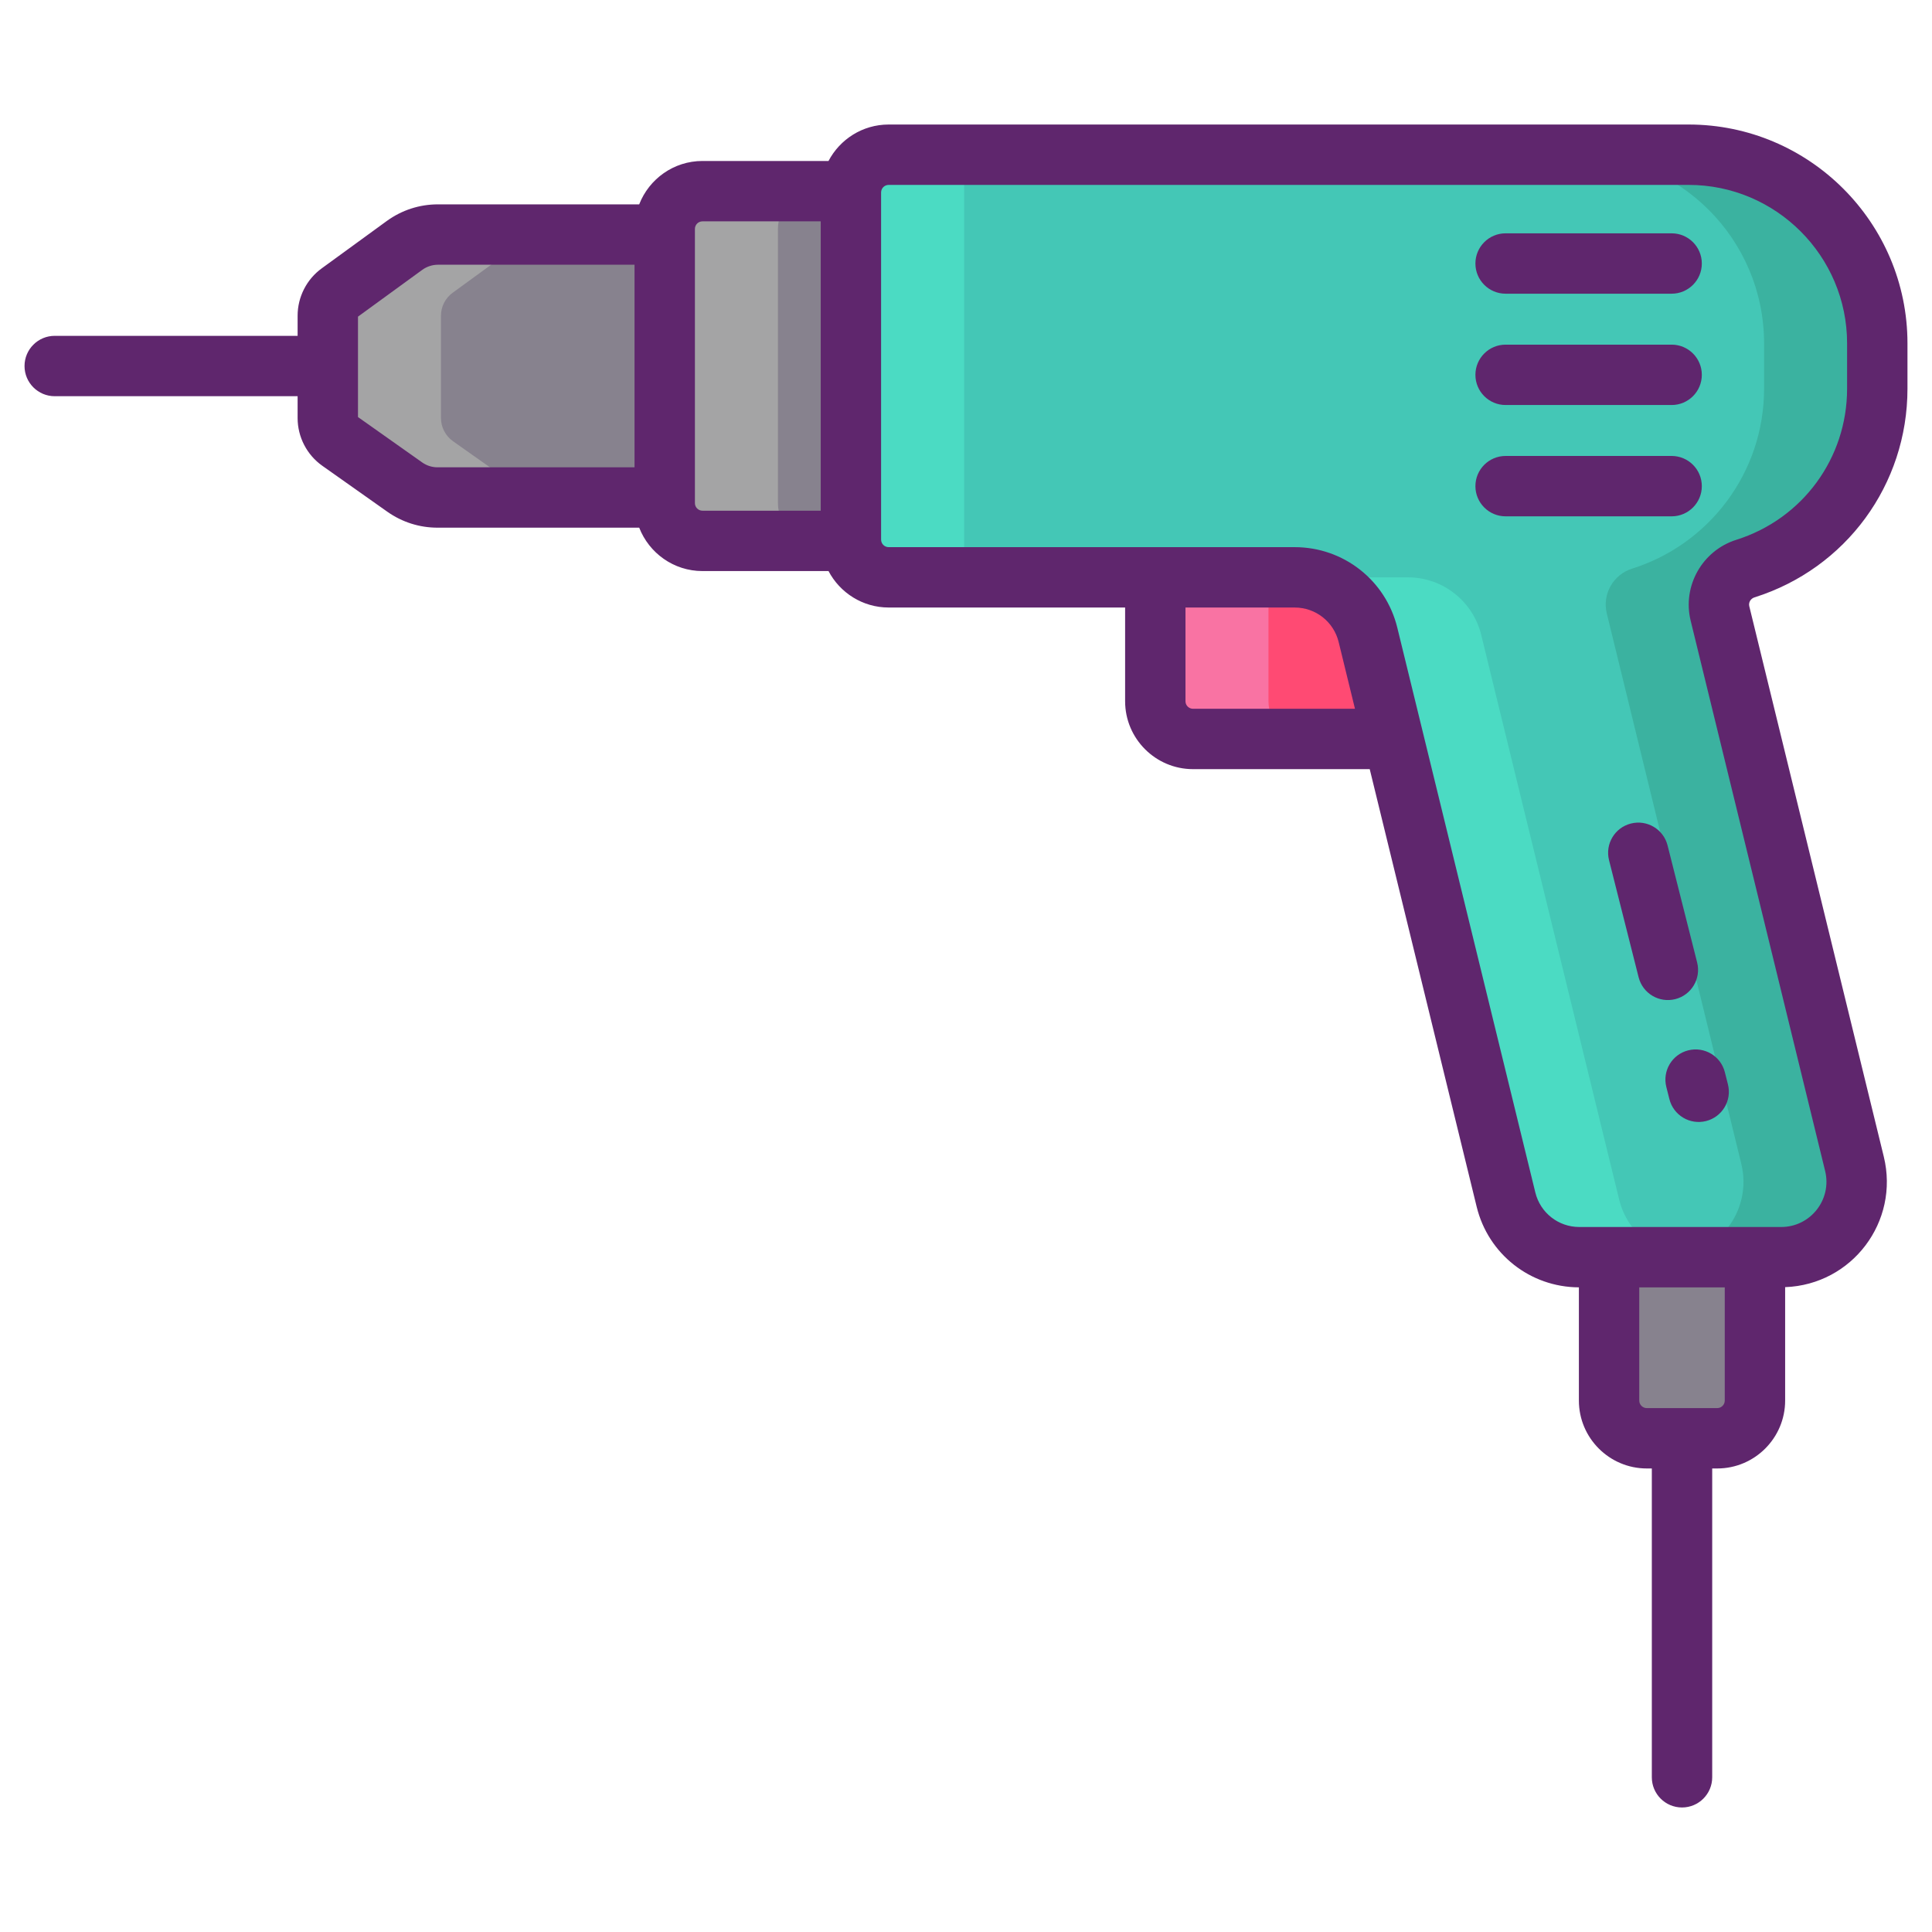 <svg id="Layer_1" enable-background="new 0 0 256 256" height="512" viewBox="0 0 256 256" width="512" xmlns="http://www.w3.org/2000/svg"><g><path d="m186.083 66.667h-33v9.917 16.333c0 2.761 2.239 5 5 5h38.333z" fill="#ff4a73"/><path d="m173.08 97.92h-15c-2.76 0-5-2.24-5-5v-26.25h15v26.25c0 2.76 2.24 5 5 5z" fill="#f973a3"/><path d="m227.542 190.583h-9.333c-2.761 0-5-2.239-5-5v-37h19.333v37c0 2.762-2.239 5-5 5z" fill="#87828e"/><path d="m131.417 71.667h-38.334c-2.761 0-5-2.239-5-5v-36.334c0-2.761 2.239-5 5-5h38.333v46.334z" fill="#87828e"/><path d="m248.75 51.5v-6c0-13.807-11.193-25-25-25h-111v56h58.802c4.608 0 8.62 3.149 9.714 7.626l18.287 74.831c1.094 4.477 5.106 7.626 9.714 7.626h26.745c6.484 0 11.253-6.075 9.714-12.374l-17.82-72.917c-.627-2.564.854-5.159 3.372-5.952 10.128-3.194 17.472-12.657 17.472-23.84z" fill="#44c7b6"/><path d="m83.405 31.079h-25.376c-1.587 0-3.135.504-4.421 1.436l-8.624 6.278c-.978.707-1.549 1.835-1.549 3.038v13.556c0 1.218.594 2.369 1.586 3.068l8.617 6.09c1.271.895 2.782 1.376 4.338 1.376h25.429 4.678v-34.842z" fill="#87828e"/><path d="m108.08 71.67h-15c-2.76 0-5-2.24-5-5v-36.34c0-2.76 2.24-5 5-5h15c-2.76 0-5 2.24-5 5v36.34c0 2.76 2.24 5 5 5z" fill="#a4a4a5"/><path d="m68.64 64.55c1.27.89 2.78 1.37 4.34 1.37h-15c-1.56 0-3.07-.48-4.34-1.37l-8.62-6.09c-.99-.7-1.59-1.85-1.59-3.07v-13.56c0-1.2.58-2.33 1.55-3.04l8.63-6.28c1.28-.93 2.83-1.43 4.42-1.43h15c-1.59 0-3.14.5-4.42 1.43l-8.63 6.28c-.97.71-1.55 1.84-1.55 3.04v13.56c0 1.22.6 2.37 1.59 3.07z" fill="#a4a4a5"/><path d="m112.75 20.5h15v56h-15z" fill="#4bdbc3"/><path d="m224.27 166.58h-15c-4.61 0-8.62-3.15-9.72-7.62l-18.28-74.83c-1.1-4.48-5.11-7.63-9.72-7.63h15c4.61 0 8.62 3.15 9.72 7.63l18.28 74.83c1.1 4.47 5.11 7.62 9.72 7.62z" fill="#4bdbc3"/><path d="m227.91 81.29 17.82 72.92c1.54 6.3-3.23 12.37-9.72 12.37h-15c6.49 0 11.26-6.07 9.72-12.37l-17.82-72.92c-.63-2.56.85-5.16 3.37-5.95 10.13-3.19 17.47-12.66 17.47-23.84v-6c0-13.81-11.19-25-25-25h15c13.81 0 25 11.19 25 25v6c0 11.18-7.34 20.65-17.47 23.84-2.52.79-4 3.39-3.37 5.95z" fill="#3bb2a0"/><g fill="#5f266d"><path d="m232.481 79.155c12.123-3.824 20.269-14.937 20.269-27.655v-6c0-15.991-13.01-29-29-29h-106c-3.458 0-6.462 1.963-7.968 4.83h-16.702c-3.815 0-7.075 2.39-8.383 5.749h-26.669c-2.444 0-4.785.76-6.775 2.202l-8.613 6.271c-2.007 1.452-3.205 3.799-3.205 6.279v2.669h-32.185c-2.209 0-4 1.791-4 4s1.791 4 4 4h32.185v2.887c0 2.52 1.227 4.889 3.277 6.334l8.623 6.094c1.956 1.377 4.253 2.105 6.641 2.105h26.722c1.307 3.358 4.567 5.749 8.383 5.749h16.702c1.507 2.867 4.51 4.83 7.968 4.83h31.333v12.417c0 4.962 4.037 9 9 9h23.412l14.172 57.991c1.532 6.267 7.097 10.648 13.543 10.674v14.999c0 4.962 4.037 9 9 9h.665v40.92c0 2.209 1.791 4 4 4s4-1.791 4-4v-40.92h.665c4.963 0 9-4.038 9-9v-15.026c8.889-.33 15.173-8.699 13.071-17.294l-17.819-72.917c-.127-.514.17-1.025.688-1.188zm-148.401-17.234h-26.104c-.73 0-1.435-.224-2.029-.643l-8.512-6.016v-13.306l8.521-6.203c.601-.435 1.337-.675 2.073-.675h26.051zm24.67 5.749h-15.67c-.552 0-1-.449-1-1v-36.34c0-.551.448-1 1-1h15.67zm49.333 26.247c-.552 0-1-.449-1-1v-12.417h14.469c2.773 0 5.17 1.881 5.828 4.576l2.161 8.841zm70.457 91.663c0 .551-.448 1-1 1h-9.33c-.552 0-1-.449-1-1v-14.997h11.33zm-4.519-103.338 17.819 72.918c.924 3.776-1.933 7.424-5.828 7.424-15.773 0-24.482 0-26.744 0-2.773 0-5.171-1.882-5.829-4.576l-18.287-74.831c-1.536-6.286-7.128-10.677-13.6-10.677h-53.802c-.552 0-1-.449-1-1v-46c0-.551.448-1 1-1h106c11.579 0 21 9.42 21 21v6c0 9.209-5.897 17.257-14.674 20.025-4.516 1.423-7.177 6.131-6.055 10.717z"/><path d="m221.5 30.917h-22c-2.209 0-4 1.791-4 4s1.791 4 4 4h22c2.209 0 4-1.791 4-4s-1.791-4-4-4z"/><path d="m221.5 45.667h-22c-2.209 0-4 1.791-4 4s1.791 4 4 4h22c2.209 0 4-1.791 4-4s-1.791-4-4-4z"/><path d="m221.5 60.417h-22c-2.209 0-4 1.791-4 4s1.791 4 4 4h22c2.209 0 4-1.791 4-4s-1.791-4-4-4z"/><path d="m216.104 109.122c-2.143.541-3.439 2.716-2.898 4.858l3.919 15.512c.544 2.154 2.732 3.439 4.857 2.898 2.143-.541 3.439-2.716 2.898-4.857l-3.919-15.513c-.541-2.142-2.72-3.442-4.857-2.898z"/><path d="m223.695 139.178c-2.142.542-3.439 2.716-2.897 4.858l.407 1.611c.539 2.135 2.708 3.44 4.858 2.897 2.142-.542 3.439-2.716 2.897-4.858l-.407-1.611c-.54-2.141-2.711-3.438-4.858-2.897z"/></g></g></svg>